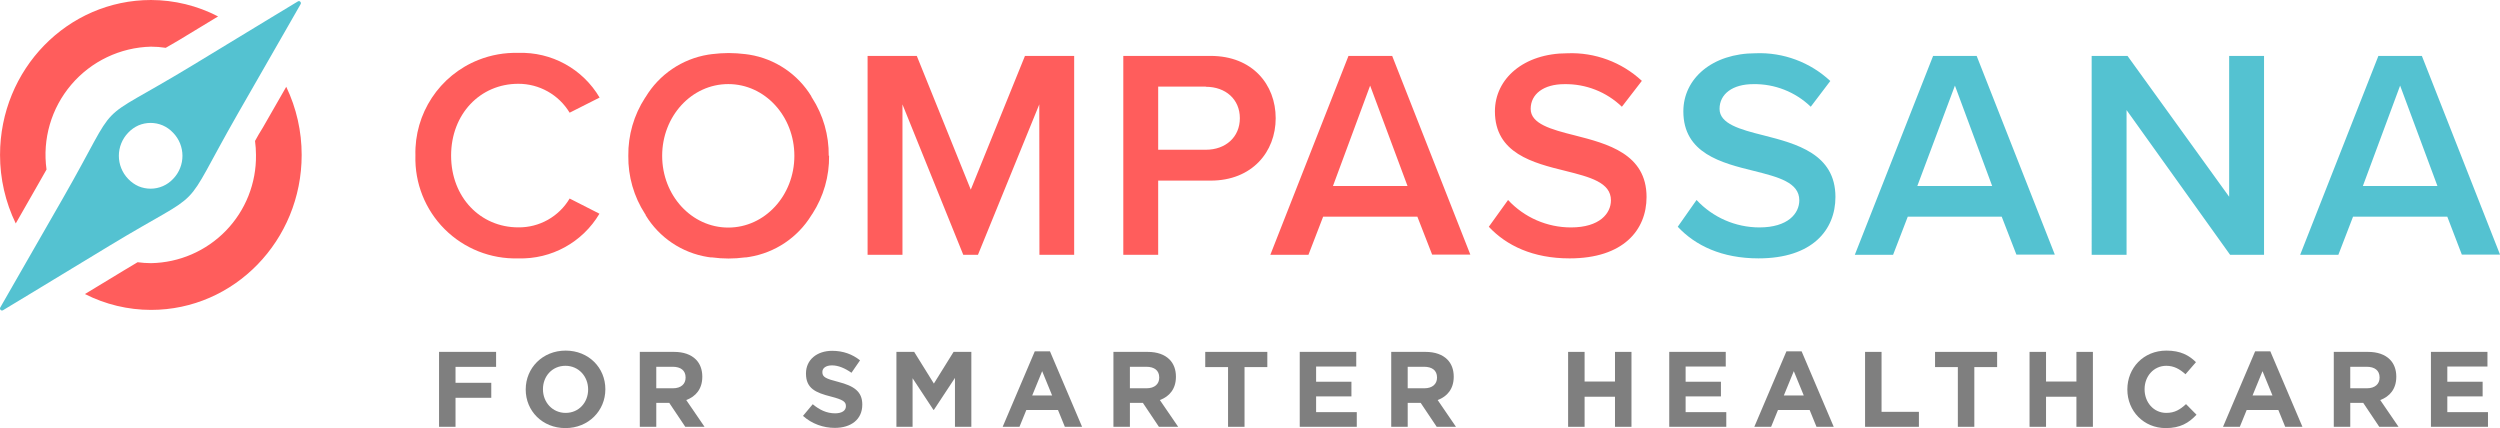 <?xml version="1.0" encoding="UTF-8"?><svg id="a" xmlns="http://www.w3.org/2000/svg" width="118.308mm" height="20.259mm" viewBox="0 0 335.362 57.427"><g><path d="m38.171,4.32l-6.238,10.876c-8.145,14.239-3.633,9.517-17.288,17.793l-10.581,6.416-3.665,2.213c-.059.036-.129.047-.196.031-.066-.017-.123-.06-.158-.119-.06-.09-.06-.207,0-.297l2.148-3.748,6.245-10.885c8.177-14.268,3.43-9.378,17.3-17.782l10.57-6.418,3.655-2.211c.113-.075.266-.045.341.069.005.007.009.014.013.021.059.089.059.204,0,.293l-2.146,3.75v-.002Zm-14.956,13.482c-.391-.419-.863-.753-1.388-.983-1.039-.44-2.213-.44-3.252,0-.521.234-.989.566-1.379.983-1.669,1.73-1.669,4.47,0,6.2.395.417.866.751,1.39.985.512.214,1.061.324,1.616.324,1.147,0,2.243-.477,3.024-1.318,1.67-1.727,1.666-4.469-.009-6.191h-.002Z" style="fill:#54c2d1;"/><path d="m6.242,22.744c-.569-4.092.637-8.232,3.315-11.379,2.678-3.149,6.572-5.006,10.705-5.105.66,0,1.318.054,1.97.156l1.693-.983,5.33-3.229C26.476.763,23.393.007,20.263,0,9.06,0,.004,9.299.004,20.784.004,23.968.723,27.112,2.112,29.975l3.092-5.411c.376-.651.719-1.251,1.035-1.821h.002Zm27.969-3.838c.083.622.126,1.249.128,1.879.053,3.789-1.399,7.444-4.037,10.164-2.64,2.721-6.25,4.285-10.04,4.352-.603-.002-1.205-.044-1.803-.126l-1.823,1.091-5.242,3.178c2.747,1.397,5.786,2.125,8.868,2.127,11.161,0,20.205-9.312,20.205-20.786.004-3.164-.703-6.288-2.069-9.143l-3.133,5.463c-.404.64-.737,1.221-1.053,1.801Zm116.474-11.406h11.713c5.607,0,8.729,3.838,8.729,8.355s-3.164,8.373-8.729,8.373h-7.034v9.95h-4.679V7.5Zm11.073,4.113h-6.394v8.474h6.394c2.641,0,4.562-1.684,4.562-4.232s-1.923-4.214-4.562-4.214v-.029Zm28.372,17.448h-12.637l-1.972,5.118h-5.112l10.482-26.679h5.862l10.482,26.65h-5.123l-1.981-5.087v-.002Zm-11.318-4.113h9.998l-5.014-13.464s-4.985,13.464-4.985,13.464Zm23.486,1.88c2.179,2.349,5.238,3.682,8.442,3.68,3.842,0,5.359-1.88,5.359-3.64,0-2.402-2.837-3.121-6.078-3.937-4.365-1.073-9.486-2.353-9.486-7.992,0-4.399,3.881-7.793,9.723-7.793,3.689-.143,7.283,1.188,9.989,3.7l-2.68,3.473c-2.071-1.995-4.849-3.085-7.724-3.031-2.758,0-4.512,1.319-4.512,3.317s2.72,2.756,5.912,3.554c4.393,1.122,9.633,2.481,9.633,8.265,0,4.44-3.122,8.237-10.324,8.237-4.925,0-8.472-1.722-10.836-4.242,0,0,2.581-3.59,2.581-3.59Z" style="fill:#ff5d5c;"/><path d="m227.585,26.828c2.177,2.341,5.227,3.673,8.424,3.68,3.842,0,5.359-1.88,5.359-3.64,0-2.402-2.837-3.121-6.078-3.937-4.365-1.073-9.477-2.353-9.477-7.992,0-4.399,3.872-7.795,9.714-7.795,3.695-.14,7.294,1.2,9.998,3.721l-2.621,3.453c-2.068-1.992-4.842-3.082-7.714-3.031-2.768,0-4.521,1.319-4.521,3.317s2.718,2.756,5.911,3.554c4.393,1.122,9.635,2.481,9.635,8.265,0,4.44-3.124,8.237-10.315,8.237-4.926,0-8.483-1.722-10.838-4.242,0,0,2.522-3.59,2.522-3.59Zm40.934,2.233h-12.6l-1.97,5.118h-5.134l10.502-26.679h5.842l10.482,26.65h-5.152l-1.97-5.087v-.002Zm-11.32-4.113h10.04l-4.996-13.464-5.044,13.464Zm28.068-10.185v19.416h-4.681V7.5h4.809l13.635,18.893V7.501h4.679v26.679h-4.552l-13.89-19.416v-.002Zm43.021,14.298h-12.639l-1.97,5.118h-5.123l10.493-26.679h5.832l10.482,26.65h-5.123l-1.95-5.087v-.002Zm-11.32-4.113h10l-5.005-13.464-4.996,13.464Z" style="fill:#54c2d1;"/><path d="m111.169,20.892c.035-2.754-.742-5.458-2.234-7.773l-.09-.129v-.058c-1.825-2.995-4.871-5.042-8.334-5.6l-.503-.07c-.752-.093-1.508-.142-2.265-.147-.751.005-1.501.054-2.247.147l-.502.07c-3.5.573-6.57,2.658-8.395,5.698l-.067.088c-1.501,2.316-2.283,5.024-2.247,7.784-.038,2.758.74,5.466,2.236,7.784l.09.129v.058c1.818,2.998,4.861,5.045,8.323,5.6l.424.059h.187c.723.097,1.449.146,2.177.147.735,0,1.469-.05,2.197-.147h.138l.464-.068c3.443-.563,6.473-2.591,8.305-5.56l.088-.138.068-.09c1.496-2.321,2.274-5.032,2.236-7.793l-.049.009h-.002Zm-13.475,9.635c-4.926,0-8.868-4.311-8.868-9.624s3.942-9.624,8.868-9.624,8.866,4.311,8.866,9.624-3.951,9.624-8.866,9.624Z" style="fill:#ff5d5c;"/></g><g><path d="m58.895,47.204h7.653v2.01h-5.442v2.14h4.795v2.01h-4.795v3.891h-2.211v-10.051Z" style="fill:#7f7f7f;"/><path d="m70.523,52.258v-.029c0-2.857,2.254-5.198,5.355-5.198s5.327,2.312,5.327,5.169v.029c0,2.857-2.254,5.198-5.356,5.198s-5.327-2.312-5.327-5.169Zm8.371,0v-.029c0-1.723-1.263-3.159-3.044-3.159s-3.015,1.407-3.015,3.13v.029c0,1.723,1.264,3.159,3.044,3.159s3.015-1.407,3.015-3.13Z" style="fill:#7f7f7f;"/><path d="m85.825,47.204h4.595c1.278,0,2.269.359,2.929,1.019.56.56.861,1.35.861,2.297v.029c0,1.623-.875,2.642-2.154,3.116l2.456,3.59h-2.584l-2.154-3.216h-1.737v3.216h-2.211v-10.051Zm4.451,4.882c1.077,0,1.694-.574,1.694-1.421v-.029c0-.948-.661-1.436-1.737-1.436h-2.197v2.886h2.24Z" style="fill:#7f7f7f;"/><path d="m107.716,55.79l1.307-1.565c.904.747,1.852,1.221,3.001,1.221.904,0,1.45-.359,1.45-.948v-.029c0-.56-.345-.847-2.025-1.278-2.024-.517-3.331-1.077-3.331-3.073v-.029c0-1.823,1.464-3.029,3.518-3.029,1.464,0,2.713.459,3.733,1.278l-1.148,1.666c-.891-.618-1.766-.991-2.613-.991s-1.292.388-1.292.876v.028c0,.661.431.876,2.168,1.321,2.039.531,3.188,1.264,3.188,3.015v.029c0,1.996-1.522,3.116-3.69,3.116-1.522,0-3.058-.531-4.264-1.608Z" style="fill:#7f7f7f;"/><path d="m120.248,47.204h2.384l2.642,4.25,2.642-4.25h2.384v10.051h-2.197v-6.562l-2.829,4.293h-.057l-2.8-4.25v6.519h-2.168v-10.051Z" style="fill:#7f7f7f;"/><path d="m138.81,47.132h2.039l4.308,10.123h-2.312l-.919-2.254h-4.25l-.919,2.254h-2.254l4.308-10.123Zm2.326,5.916l-1.335-3.259-1.335,3.259h2.67Z" style="fill:#7f7f7f;"/><path d="m149.36,47.204h4.595c1.278,0,2.269.359,2.929,1.019.56.56.861,1.35.861,2.297v.029c0,1.623-.875,2.642-2.154,3.116l2.456,3.59h-2.584l-2.154-3.216h-1.737v3.216h-2.211v-10.051Zm4.451,4.882c1.077,0,1.694-.574,1.694-1.421v-.029c0-.948-.661-1.436-1.737-1.436h-2.197v2.886h2.24Z" style="fill:#7f7f7f;"/><path d="m164.735,49.242h-3.058v-2.039h8.328v2.039h-3.058v8.012h-2.211v-8.012Z" style="fill:#7f7f7f;"/><path d="m174.352,47.204h7.582v1.967h-5.385v2.039h4.738v1.967h-4.738v2.11h5.457v1.967h-7.653v-10.051Z" style="fill:#7f7f7f;"/><path d="m186.625,47.204h4.595c1.278,0,2.269.359,2.929,1.019.56.56.861,1.35.861,2.297v.029c0,1.623-.875,2.642-2.154,3.116l2.456,3.59h-2.584l-2.154-3.216h-1.737v3.216h-2.211v-10.051Zm4.451,4.882c1.077,0,1.694-.574,1.694-1.421v-.029c0-.948-.661-1.436-1.737-1.436h-2.197v2.886h2.24Z" style="fill:#7f7f7f;"/><path d="m210.354,47.204h2.211v3.977h4.078v-3.977h2.211v10.051h-2.211v-4.035h-4.078v4.035h-2.211v-10.051Z" style="fill:#7f7f7f;"/><path d="m223.92,47.204h7.581v1.967h-5.384v2.039h4.738v1.967h-4.738v2.11h5.456v1.967h-7.653v-10.051Z" style="fill:#7f7f7f;"/><path d="m239.639,47.132h2.039l4.308,10.123h-2.312l-.919-2.254h-4.25l-.919,2.254h-2.254l4.308-10.123Zm2.326,5.916l-1.336-3.259-1.335,3.259h2.671Z" style="fill:#7f7f7f;"/><path d="m250.189,47.204h2.211v8.041h5.012v2.01h-7.223v-10.051Z" style="fill:#7f7f7f;"/><path d="m262.636,49.242h-3.059v-2.039h8.328v2.039h-3.059v8.012h-2.211v-8.012Z" style="fill:#7f7f7f;"/><path d="m272.253,47.204h2.211v3.977h4.078v-3.977h2.211v10.051h-2.211v-4.035h-4.078v4.035h-2.211v-10.051Z" style="fill:#7f7f7f;"/><path d="m285.373,52.258v-.029c0-2.857,2.154-5.198,5.241-5.198,1.896,0,3.029.632,3.963,1.551l-1.407,1.623c-.775-.704-1.565-1.135-2.57-1.135-1.694,0-2.915,1.407-2.915,3.13v.029c0,1.723,1.192,3.159,2.915,3.159,1.148,0,1.853-.459,2.643-1.177l1.406,1.421c-1.033,1.105-2.182,1.795-4.12,1.795-2.958,0-5.155-2.283-5.155-5.169Z" style="fill:#7f7f7f;"/><path d="m302.514,47.132h2.039l4.308,10.123h-2.312l-.919-2.254h-4.25l-.919,2.254h-2.254l4.308-10.123Zm2.326,5.916l-1.336-3.259-1.335,3.259h2.671Z" style="fill:#7f7f7f;"/><path d="m313.064,47.204h4.595c1.278,0,2.269.359,2.93,1.019.56.56.861,1.35.861,2.297v.029c0,1.623-.876,2.642-2.154,3.116l2.455,3.59h-2.584l-2.154-3.216h-1.737v3.216h-2.211v-10.051Zm4.451,4.882c1.077,0,1.694-.574,1.694-1.421v-.029c0-.948-.66-1.436-1.737-1.436h-2.197v2.886h2.24Z" style="fill:#7f7f7f;"/><path d="m326.098,47.204h7.581v1.967h-5.384v2.039h4.738v1.967h-4.738v2.11h5.456v1.967h-7.653v-10.051Z" style="fill:#7f7f7f;"/></g><path d="m55.727,20.874c-.162-5.63,3.216-10.76,8.452-12.835,1.697-.674,3.514-.995,5.339-.944,4.463-.157,8.652,2.144,10.915,5.993l-4.02,2.03c-1.456-2.416-4.075-3.888-6.896-3.877-5.084,0-9.004,4.034-9.004,9.635s3.94,9.624,9.006,9.624c2.825.038,5.455-1.437,6.894-3.868l4,2.037c-2.268,3.834-6.442,6.13-10.894,5.993-3.69.105-7.261-1.314-9.873-3.922-2.609-2.608-4.027-6.176-3.921-9.864v-.002Z" style="fill:#ff5d5c;"/><polygon points="139.414 14.003 131.189 34.178 129.217 34.178 121.061 14.003 121.061 34.177 116.382 34.178 116.382 7.5 122.983 7.5 130.224 25.44 137.493 7.5 144.094 7.5 144.094 34.178 139.434 34.177 139.414 14.003" style="fill:#ff5d5c;"/></svg>